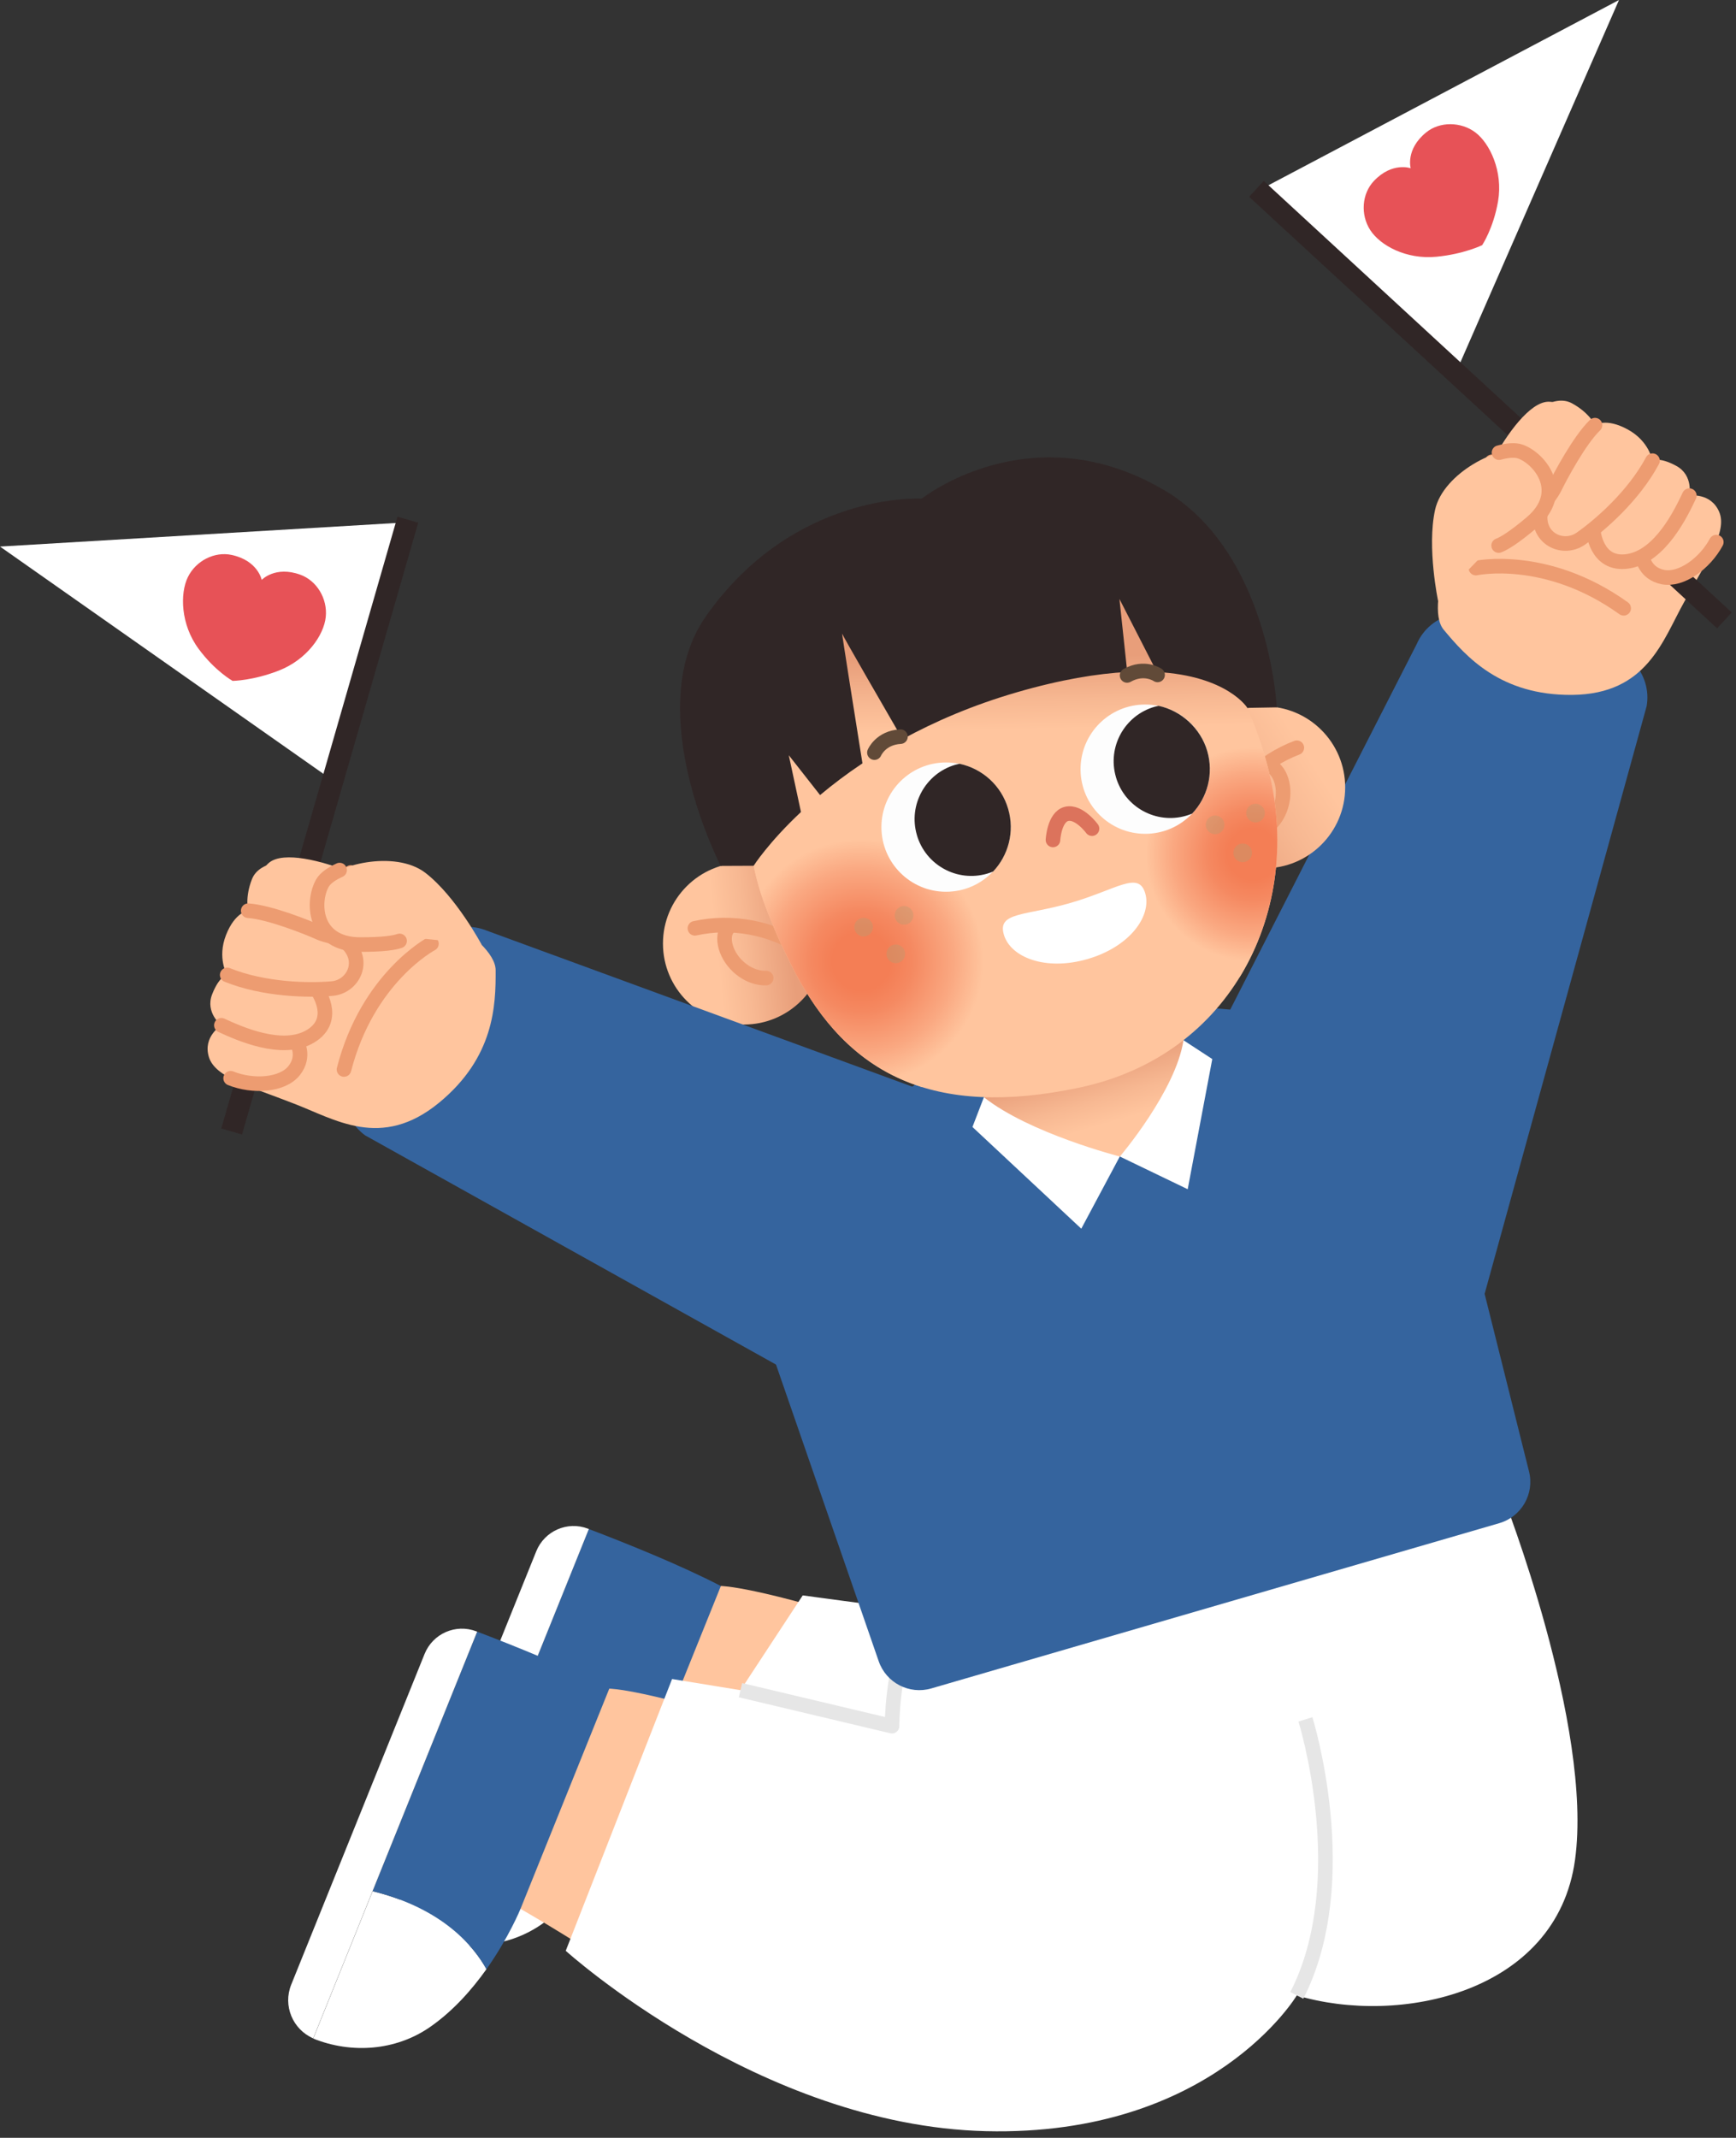 <svg width="238" height="293" viewBox="0 0 238 293" fill="none" xmlns="http://www.w3.org/2000/svg">
<rect x="0" y="0" width="238" height="293" fill="#333333" stroke="none"/>
<path d="M55.8 71.59L-7.62939e-05 74.91L45.58 106.93L55.8 71.59Z" fill="white"/>
<path d="M31.89 93.32C31.89 93.32 29.48 91.98 27.23 88.93C24.76 85.6 24.66 81.34 25.75 79.11C26.85 76.85 29.42 75.55 31.77 76.06C35.37 76.84 35.88 79.48 35.88 79.48C35.88 79.48 37.72 77.51 41.18 78.77C43.44 79.59 44.92 82.06 44.66 84.56C44.4 87.06 42.09 90.4 38.22 91.91C34.69 93.29 31.9 93.32 31.9 93.32H31.89Z" fill="#E75257"/>
<path d="M166.65 142.31L194.23 88.27C195.13 86.19 196.97 84.68 199.18 84.23C204.82 83.06 215.88 82.23 223.92 90.77C225.44 92.38 226.13 94.6 225.75 96.78L201.08 186.24" fill="#35649E"/>
<path d="M81.99 255.81C80 258.61 77.4 261.57 74.19 263.78C69.53 266.98 63.5 267.43 58.25 265.32C58.25 265.32 58.25 265.31 58.25 265.3L66.39 245.12C76.19 247.53 80.36 252.86 82 255.81H81.99Z" fill="white"/>
<path d="M98.83 217.37L98.55 237.08L86.66 247.55C86.66 247.55 85.07 251.47 81.99 255.82C80.35 252.87 76.18 247.54 66.38 245.13L80.72 209.56C85.69 211.45 93.23 214.47 98.82 217.37H98.83Z" fill="#35649E"/>
<path d="M58.25 265.3C55.43 264.07 54.08 260.82 55.23 257.95L73.52 212.61C74.65 209.82 77.79 208.44 80.6 209.51C80.64 209.53 80.69 209.54 80.73 209.56L58.25 265.3Z" fill="white"/>
<path d="M107.85 259.22C96.61 254.21 96.6 253.28 86.66 247.55L98.83 217.37C98.83 217.37 103.67 217.34 122.29 223.42L107.85 259.22Z" fill="#FFC59E"/>
<path d="M66.69 269.89C64.7 272.69 62.1 275.65 58.89 277.86C54.23 281.06 48.2 281.51 42.95 279.4C42.95 279.4 42.95 279.39 42.95 279.38L51.09 259.2C60.89 261.61 65.06 266.94 66.7 269.89H66.69Z" fill="white"/>
<path d="M83.53 231.44L83.25 251.15L71.36 261.62C71.36 261.62 69.77 265.54 66.69 269.89C65.05 266.94 60.88 261.61 51.08 259.2L65.42 223.63C70.39 225.52 77.93 228.54 83.52 231.44H83.53Z" fill="#35649E"/>
<path d="M42.94 279.37C40.12 278.14 38.77 274.89 39.92 272.02L58.21 226.68C59.34 223.89 62.48 222.51 65.29 223.58C65.33 223.6 65.38 223.61 65.42 223.63L42.94 279.37Z" fill="white"/>
<path d="M92.55 273.29C81.31 268.28 81.3 267.35 71.36 261.62L83.53 231.44C83.53 231.44 88.37 231.41 106.99 237.49L92.55 273.29Z" fill="#FFC59E"/>
<path d="M206.03 204.99C206.03 204.99 218.45 236.62 215.93 254.91C213.41 273.2 191.8 277.69 177.79 273.48C177.79 273.48 166.24 292.84 135.16 292.09C104.08 291.34 77.56 267.37 77.56 267.37L92.14 230.12L101.52 231.65L110.05 218.66L119.65 219.95L123.94 229.92L206.03 204.99Z" fill="white"/>
<path d="M178.97 235.65C178.97 235.65 185.87 257.69 177.79 273.48" stroke="#E6E6E6" stroke-width="2" stroke-linejoin="round"/>
<path d="M101.52 231.65L122.29 236.58C122.29 236.58 122.33 228.46 124.66 224.63" stroke="#E6E6E6" stroke-width="2" stroke-linejoin="round"/>
<path d="M209.62 201.66L195.12 143.67C195.12 143.67 163.85 133.74 142.89 139.84C121.93 145.94 100.87 171.09 100.87 171.09L120.46 227.66C121.48 230.64 124.66 232.29 127.68 231.41L205.55 208.76C208.6 207.87 210.4 204.73 209.62 201.66Z" fill="#35649E"/>
<path d="M150.547 159.368L153.831 158.413C160.466 156.483 164.286 149.529 162.355 142.894L158.386 129.25L131.069 137.197L135.038 150.841C136.968 157.476 143.922 161.296 150.557 159.366L150.547 159.368Z" fill="url(#paint0_linear_61_552)"/>
<path d="M101.99 140.42C95.86 140.42 90.89 135.451 90.89 129.32C90.89 123.19 95.86 118.22 101.99 118.22C108.12 118.22 113.09 123.19 113.09 129.32C113.09 135.451 108.12 140.42 101.99 140.42Z" fill="url(#paint1_linear_61_552)"/>
<path d="M110.05 129.98C105.76 127.13 100.3 126.12 95.27 127.23" stroke="#ED9C71" stroke-width="2" stroke-linecap="round" stroke-linejoin="round"/>
<path d="M105.04 134.05C102.85 134.13 100.52 132.48 99.64 130.21C99.25 129.2 99.16 127.97 99.79 127.23" stroke="#ED9C71" stroke-width="2" stroke-linecap="round" stroke-linejoin="round"/>
<path d="M173.32 119.01C167.189 119.01 162.22 114.04 162.22 107.91C162.22 101.78 167.189 96.81 173.32 96.81C179.45 96.81 184.42 101.78 184.42 107.91C184.42 114.04 179.45 119.01 173.32 119.01Z" fill="url(#paint2_linear_61_552)"/>
<path d="M166.96 112.9C168.98 108.16 172.98 104.31 177.79 102.48" stroke="#ED9C71" stroke-width="2" stroke-linecap="round" stroke-linejoin="round"/>
<path d="M173.38 113.55C175.26 112.41 176.29 109.75 175.78 107.38C175.55 106.32 174.95 105.24 174.02 104.98" stroke="#ED9C71" stroke-width="2" stroke-linecap="round" stroke-linejoin="round"/>
<path d="M127.35 76.83C107.71 83.25 97.64 104.9 104.94 124.23C105.97 126.97 107.25 129.88 108.81 132.91C116.22 147.3 127.95 153.31 148.01 149.06C169.09 144.59 178.57 124.55 173.99 105.87C169.23 86.45 154.04 68.84 131 75.74C129.74 76.12 128.52 76.45 127.35 76.83Z" fill="url(#paint3_linear_61_552)"/>
<path d="M111.26 113.95C108.15 114.88 105.47 116.53 103.32 118.66C103.71 120.53 104.24 122.39 104.94 124.23C105.97 126.97 107.25 129.88 108.81 132.91C113.02 141.08 118.62 146.54 126.34 148.97C133.9 144.63 137.77 135.54 135.17 126.83C132.13 116.67 121.43 110.9 111.27 113.94L111.26 113.95Z" fill="url(#paint4_radial_61_552)"/>
<g style="mix-blend-mode:multiply" opacity="0.4">
<path d="M123.94 126.74C123.233 126.74 122.66 126.167 122.66 125.46C122.66 124.753 123.233 124.18 123.94 124.18C124.647 124.18 125.22 124.753 125.22 125.46C125.22 126.167 124.647 126.74 123.94 126.74Z" fill="#B89C71"/>
</g>
<g style="mix-blend-mode:multiply" opacity="0.4">
<path d="M118.4 128.35C117.693 128.35 117.12 127.777 117.12 127.07C117.12 126.363 117.693 125.79 118.4 125.79C119.107 125.79 119.68 126.363 119.68 127.07C119.68 127.777 119.107 128.35 118.4 128.35Z" fill="#B89C71"/>
</g>
<g style="mix-blend-mode:multiply" opacity="0.4">
<path d="M122.81 132.01C122.103 132.01 121.53 131.437 121.53 130.73C121.53 130.023 122.103 129.45 122.81 129.45C123.517 129.45 124.09 130.023 124.09 130.73C124.09 131.437 123.517 132.01 122.81 132.01Z" fill="#B89C71"/>
</g>
<path d="M173.99 105.87C173.57 104.15 173.06 102.45 172.48 100.77C169.87 100.19 167.08 100.23 164.33 101C155.41 103.52 150.21 112.8 152.73 121.72C154.92 129.48 162.23 134.41 169.96 133.91C174.92 125.81 176.39 115.65 173.99 105.86V105.87Z" fill="url(#paint5_radial_61_552)"/>
<g style="mix-blend-mode:multiply" opacity="0.4">
<path d="M166.59 114.33C165.883 114.33 165.31 113.757 165.31 113.05C165.31 112.343 165.883 111.77 166.59 111.77C167.297 111.77 167.87 112.343 167.87 113.05C167.87 113.757 167.297 114.33 166.59 114.33Z" fill="#B89C71"/>
</g>
<g style="mix-blend-mode:multiply" opacity="0.4">
<path d="M172.13 112.72C171.423 112.72 170.85 112.147 170.85 111.44C170.85 110.733 171.423 110.16 172.13 110.16C172.837 110.16 173.41 110.733 173.41 111.44C173.41 112.147 172.837 112.72 172.13 112.72Z" fill="#B89C71"/>
</g>
<g style="mix-blend-mode:multiply" opacity="0.4">
<path d="M170.37 118.17C169.663 118.17 169.09 117.597 169.09 116.89C169.09 116.183 169.663 115.61 170.37 115.61C171.077 115.61 171.65 116.183 171.65 116.89C171.65 117.597 171.077 118.17 170.37 118.17Z" fill="#B89C71"/>
</g>
<path d="M129.7 122.22C124.807 122.22 120.84 118.253 120.84 113.36C120.84 108.467 124.807 104.5 129.7 104.5C134.593 104.5 138.56 108.467 138.56 113.36C138.56 118.253 134.593 122.22 129.7 122.22Z" fill="#FDFDFD"/>
<path d="M125.7 114.45C126.9 118.57 131.21 120.94 135.33 119.74C135.61 119.66 135.88 119.56 136.15 119.45C138.24 117.24 139.13 114.01 138.22 110.88C137.28 107.63 134.64 105.34 131.55 104.68C131.36 104.72 131.18 104.76 130.99 104.81C126.87 106.01 124.5 110.32 125.7 114.44V114.45Z" fill="#302626"/>
<path d="M157 114.28C152.107 114.28 148.14 110.313 148.14 105.42C148.14 100.527 152.107 96.56 157 96.56C161.893 96.56 165.86 100.527 165.86 105.42C165.86 110.313 161.893 114.28 157 114.28Z" fill="#FDFDFD"/>
<path d="M152.99 106.51C154.19 110.63 158.5 113 162.62 111.8C162.9 111.72 163.17 111.62 163.44 111.51C165.53 109.3 166.42 106.07 165.51 102.94C164.6 99.81 161.93 97.4 158.84 96.74C158.65 96.78 158.47 96.82 158.28 96.87C154.16 98.07 151.79 102.38 152.99 106.5V106.51Z" fill="#302626"/>
<path d="M144.36 115.12C144.36 115.12 144.52 111.97 146.22 111.55C147.92 111.13 149.71 113.57 149.71 113.57" stroke="#DC735C" stroke-width="2" stroke-linecap="round" stroke-linejoin="round"/>
<path d="M159.45 67.09C141.28 56.5 126.37 68.34 126.37 68.34C126.37 68.34 108.9 67.28 96.8 84.43C87.73 97.29 98.81 118.68 98.81 118.68L103.32 118.66C103.32 118.66 105.34 115.48 109.81 111.29L108.14 103.51L112.43 108.97C114.11 107.56 116.04 106.09 118.24 104.62C117.34 98.98 115.36 86.54 115.46 86.86C115.56 87.18 121.2 96.94 123.73 101.31C128.14 98.9 133.33 96.65 139.38 94.89C145.43 93.13 150.48 92.31 154.54 92.1L153.47 82.09L158.6 92.1C168.3 92.63 171.01 97.02 171.01 97.02L175.04 96.95C175.04 96.95 174.04 75.58 159.45 67.08V67.09Z" fill="#302626"/>
<path d="M119.88 103.15C119.88 103.15 120.73 101.11 123.45 100.96" stroke="#614A38" stroke-width="2" stroke-linecap="round" stroke-linejoin="round"/>
<path d="M158.7 92.5C158.7 92.5 156.89 91.24 154.52 92.57" stroke="#614A38" stroke-width="2" stroke-linecap="round" stroke-linejoin="round"/>
<path d="M149.11 131.44C154.89 129.76 157.91 125.56 157.01 122.44C156.1 119.32 153.14 121.89 146.87 123.72C140.59 125.55 136.72 124.96 137.62 128.08C138.52 131.2 143.33 133.12 149.11 131.44Z" fill="white"/>
<path d="M127.68 149.89L66.79 127.57C64.7 126.7 62.33 126.9 60.42 128.11C55.56 131.2 47.03 138.29 47.19 150.02C47.22 152.23 48.27 154.31 50.06 155.61L126.95 198.49" fill="#35649E"/>
<path d="M153.53 158.51C153.53 158.51 161.21 149.5 162.25 142.57L166.2 145.15L162.83 162.99L153.53 158.51Z" fill="white"/>
<path d="M153.53 158.51C153.53 158.51 141.13 155.34 134.89 150.38L133.32 154.46L148.24 168.4L153.52 158.51H153.53Z" fill="white"/>
<path d="M48.1 119.58C39.9 117.01 35.54 117.95 34.54 120.5C33.54 123.05 34.03 124.82 34.03 124.82C34.03 124.82 32.24 124.96 30.99 128.14C29.74 131.32 31.14 133.62 31.14 133.62C31.14 133.62 30.09 133.71 29.09 136.26C28.09 138.8 30.35 140.53 30.35 140.53C30.35 140.53 27.77 142.06 28.64 144.88C29.51 147.7 34.29 148.9 40.2 151.22C45.84 153.35 52.24 157.68 60.2 151.13C67.76 144.91 67.98 137.81 67.95 132.96C67.93 128.47 54.88 121.53 48.09 119.59L48.1 119.58Z" fill="#FFC59E"/>
<path d="M59.15 129.34C59.15 129.34 50.41 133.94 47.16 146.58" stroke="#ED9C71" stroke-width="2" stroke-linecap="round" stroke-linejoin="round"/>
<path d="M54.492 70.818L57.337 71.637L33.182 155.487L30.338 154.668L54.492 70.818Z" fill="#302626"/>
<path d="M31.62 147.78C34.7 149.02 38.73 148.74 40.32 146.74C41.91 144.74 40.69 142.84 40.69 142.84L32.32 139.62" fill="#FFC59E"/>
<path d="M31.62 147.78C34.7 149.02 38.73 148.74 40.32 146.74C41.91 144.74 40.69 142.84 40.69 142.84L32.32 139.62" stroke="#ED9C71" stroke-width="2" stroke-linecap="round" stroke-linejoin="round"/>
<path d="M30.35 140.52C32.69 141.6 38.74 144.36 42.59 142.01C46.44 139.66 43.42 135.59 43.42 135.59L33.01 132.4" fill="#FFC59E"/>
<path d="M30.35 140.52C32.69 141.6 38.74 144.36 42.59 142.01C46.44 139.66 43.42 135.59 43.42 135.59L33.01 132.4" stroke="#ED9C71" stroke-width="2" stroke-linecap="round" stroke-linejoin="round"/>
<path d="M34.03 124.81C36.99 125.01 42.24 127.13 43.75 127.81C45.26 128.49 51.26 129.88 52.4 126.09C53.54 122.31 50.96 120.74 48.1 119.57C44.05 117.92 38.9 116.67 36.94 118.2C34.98 119.73 34.03 124.8 34.03 124.8V124.81Z" fill="#FFC59E"/>
<path d="M46.62 128.54C44.31 126.66 37.34 123.67 34.03 124.81C30.72 125.95 31.14 133.61 31.14 133.61C36.24 135.67 42.34 135.76 45.52 135.48C48.71 135.2 50.51 130.98 46.61 128.53" fill="#FFC59E"/>
<path d="M46.62 128.54C50.51 130.98 48.71 135.21 45.53 135.49C42.34 135.77 36.24 135.67 31.15 133.62" fill="#FFC59E"/>
<path d="M46.62 128.54C50.51 130.98 48.71 135.21 45.53 135.49C42.34 135.77 36.24 135.67 31.15 133.62" stroke="#ED9C71" stroke-width="2" stroke-linecap="round" stroke-linejoin="round"/>
<path d="M48.1 119.58C50.94 120.8 53.54 122.31 52.4 126.1C51.26 129.88 45.26 128.5 43.75 127.82C42.24 127.14 36.99 125.02 34.03 124.82" fill="#FFC59E"/>
<path d="M48.1 119.58C50.94 120.8 53.54 122.31 52.4 126.1C51.26 129.88 45.26 128.5 43.75 127.82C42.24 127.14 36.99 125.02 34.03 124.82" stroke="#ED9C71" stroke-width="2" stroke-linecap="round" stroke-linejoin="round"/>
<path d="M66.03 129.47C66.03 129.47 62.5 122.85 58.32 119.63C54.14 116.41 45.66 118.55 44.22 121.01C42.78 123.47 42.87 129.46 49.41 129.46C55.95 129.46 55.44 128.38 55.44 128.38" fill="#FFC59E"/>
<path d="M46.56 119.25C45.44 119.76 44.59 120.37 44.22 121.01C42.78 123.47 42.87 129.46 49.41 129.46C52.53 129.46 54.05 129.22 54.78 128.96" fill="#FFC59E"/>
<path d="M46.56 119.25C45.44 119.76 44.59 120.37 44.22 121.01C42.78 123.47 42.87 129.46 49.41 129.46C52.53 129.46 54.05 129.22 54.78 128.96" stroke="#ED9C71" stroke-width="2" stroke-linecap="round" stroke-linejoin="round"/>
<path d="M172.54 26.11L221.96 0L199.62 51.02L172.54 26.11Z" fill="white"/>
<path d="M204.54 63.29C209.17 56.06 213.12 53.97 215.52 55.28C217.92 56.59 218.68 58.26 218.68 58.26C218.68 58.26 220.15 57.22 223.14 58.85C226.14 60.48 226.54 63.15 226.54 63.15C226.54 63.15 227.41 62.55 229.81 63.85C232.21 65.16 231.59 67.93 231.59 67.93C231.59 67.93 234.55 67.45 235.7 70.17C236.85 72.89 233.96 76.88 230.92 82.46C227.96 87.72 225.85 95.14 215.54 95.24C205.75 95.33 201.02 90.03 197.92 86.3C195.05 82.84 200.59 69.14 204.54 63.3V63.29Z" fill="#FFC59E"/>
<path d="M202.34 77.86C202.34 77.86 212 75.77 222.6 83.37" stroke="#ED9C71" stroke-width="2" stroke-linecap="round" stroke-linejoin="round"/>
<path d="M237.415 83.941L235.409 86.117L171.25 26.975L173.256 24.798L237.415 83.941Z" fill="#302626"/>
<path d="M235.3 74.3C233.73 77.23 230.47 79.6 227.97 79.09C225.47 78.58 225.18 76.34 225.18 76.34L229.53 68.5" fill="#FFC59E"/>
<path d="M235.3 74.3C233.73 77.23 230.47 79.6 227.97 79.09C225.47 78.58 225.18 76.34 225.18 76.34L229.53 68.5" stroke="#ED9C71" stroke-width="2" stroke-linecap="round" stroke-linejoin="round"/>
<path d="M231.6 67.93C230.5 70.26 227.64 76.26 223.17 76.93C218.7 77.6 218.41 72.54 218.41 72.54L224.34 63.41" fill="#FFC59E"/>
<path d="M231.6 67.93C230.5 70.26 227.64 76.26 223.17 76.93C218.7 77.6 218.41 72.54 218.41 72.54L224.34 63.41" stroke="#ED9C71" stroke-width="2" stroke-linecap="round" stroke-linejoin="round"/>
<path d="M218.68 58.26C216.54 60.32 213.89 65.31 213.17 66.8C212.45 68.29 208.74 73.21 205.44 71.04C202.13 68.87 203.1 66.01 204.55 63.28C206.59 59.41 209.74 55.15 212.22 55.06C214.71 54.97 218.69 58.25 218.69 58.25L218.68 58.26Z" fill="#FFC59E"/>
<path d="M211.43 69.2C211.99 66.27 215.41 59.51 218.68 58.25C221.95 57 226.55 63.14 226.55 63.14C223.97 67.99 219.35 71.98 216.73 73.82C214.11 75.66 210.02 73.57 211.43 69.2Z" fill="#FFC59E"/>
<path d="M211.43 69.2C210.02 73.57 214.11 75.66 216.73 73.82C219.35 71.98 223.96 67.99 226.55 63.14" fill="#FFC59E"/>
<path d="M211.43 69.2C210.02 73.57 214.11 75.66 216.73 73.82C219.35 71.98 223.96 67.99 226.55 63.14" stroke="#ED9C71" stroke-width="2" stroke-linecap="round" stroke-linejoin="round"/>
<path d="M204.54 63.29C203.15 66.05 202.13 68.88 205.43 71.05C208.74 73.22 212.44 68.3 213.16 66.81C213.88 65.32 216.54 60.32 218.67 58.27" fill="#FFC59E"/>
<path d="M204.54 63.29C203.15 66.05 202.13 68.88 205.43 71.05C208.74 73.22 212.44 68.3 213.16 66.81C213.88 65.32 216.54 60.32 218.67 58.27" stroke="#ED9C71" stroke-width="2" stroke-linecap="round" stroke-linejoin="round"/>
<path d="M197.16 82.38C197.16 82.38 195.61 75.04 196.74 69.89C197.87 64.74 205.75 60.93 208.43 61.89C211.11 62.85 214.89 67.5 209.89 71.7C204.88 75.9 204.57 74.75 204.57 74.75" fill="#FFC59E"/>
<path d="M205.51 62.04C206.7 61.71 207.74 61.64 208.44 61.89C211.13 62.85 214.9 67.5 209.9 71.7C207.51 73.71 206.19 74.49 205.46 74.77" fill="#FFC59E"/>
<path d="M205.51 62.04C206.7 61.71 207.74 61.64 208.44 61.89C211.13 62.85 214.9 67.5 209.9 71.7C207.51 73.71 206.19 74.49 205.46 74.77" stroke="#ED9C71" stroke-width="2" stroke-linecap="round" stroke-linejoin="round"/>
<path d="M203.2 33.6C203.2 33.6 204.74 31.31 205.38 27.58C206.08 23.49 204.25 19.64 202.27 18.15C200.29 16.66 197.38 16.63 195.52 18.15C192.66 20.47 193.4 23.06 193.4 23.06C193.4 23.06 190.87 22.14 188.35 24.81C186.7 26.56 186.49 29.43 187.86 31.54C189.23 33.65 192.79 35.59 196.92 35.19C200.69 34.83 203.2 33.6 203.2 33.6Z" fill="#E75257"/>
<defs>
<linearGradient id="paint0_linear_61_552" x1="148.404" y1="145.88" x2="150.845" y2="154.272" gradientUnits="userSpaceOnUse">
<stop stop-color="#E89E7A"/>
<stop offset="0.6" stop-color="#F7B892"/>
<stop offset="1" stop-color="#FFC59E"/>
</linearGradient>
<linearGradient id="paint1_linear_61_552" x1="108.355" y1="128.594" x2="98.198" y2="129.695" gradientUnits="userSpaceOnUse">
<stop stop-color="#E89E7A"/>
<stop offset="0.6" stop-color="#F7B892"/>
<stop offset="1" stop-color="#FFC59E"/>
</linearGradient>
<linearGradient id="paint2_linear_61_552" x1="163.907" y1="113.954" x2="179.529" y2="103.859" gradientUnits="userSpaceOnUse">
<stop stop-color="#E89E7A"/>
<stop offset="0.6" stop-color="#F7B892"/>
<stop offset="1" stop-color="#FFC59E"/>
</linearGradient>
<linearGradient id="paint3_linear_61_552" x1="138.542" y1="100.046" x2="138.339" y2="90.076" gradientUnits="userSpaceOnUse">
<stop stop-color="#FFC59E"/>
<stop offset="0.4" stop-color="#F7B892"/>
<stop offset="1" stop-color="#E89E7A"/>
</linearGradient>
<radialGradient id="paint4_radial_61_552" cx="0" cy="0" r="1" gradientUnits="userSpaceOnUse" gradientTransform="translate(118.104 131.746) rotate(-16.22) scale(16.74 16.74)">
<stop offset="0.24" stop-color="#F47E55"/>
<stop offset="0.42" stop-color="#F58961"/>
<stop offset="0.75" stop-color="#FAA881"/>
<stop offset="1" stop-color="#FFC59E"/>
</radialGradient>
<radialGradient id="paint5_radial_61_552" cx="0" cy="0" r="1" gradientUnits="userSpaceOnUse" gradientTransform="translate(171.757 117.096) rotate(-16.22) scale(14.67 14.67)">
<stop offset="0.24" stop-color="#F47E55"/>
<stop offset="0.42" stop-color="#F58961"/>
<stop offset="0.75" stop-color="#FAA881"/>
<stop offset="1" stop-color="#FFC59E"/>
</radialGradient>
</defs>
</svg>
